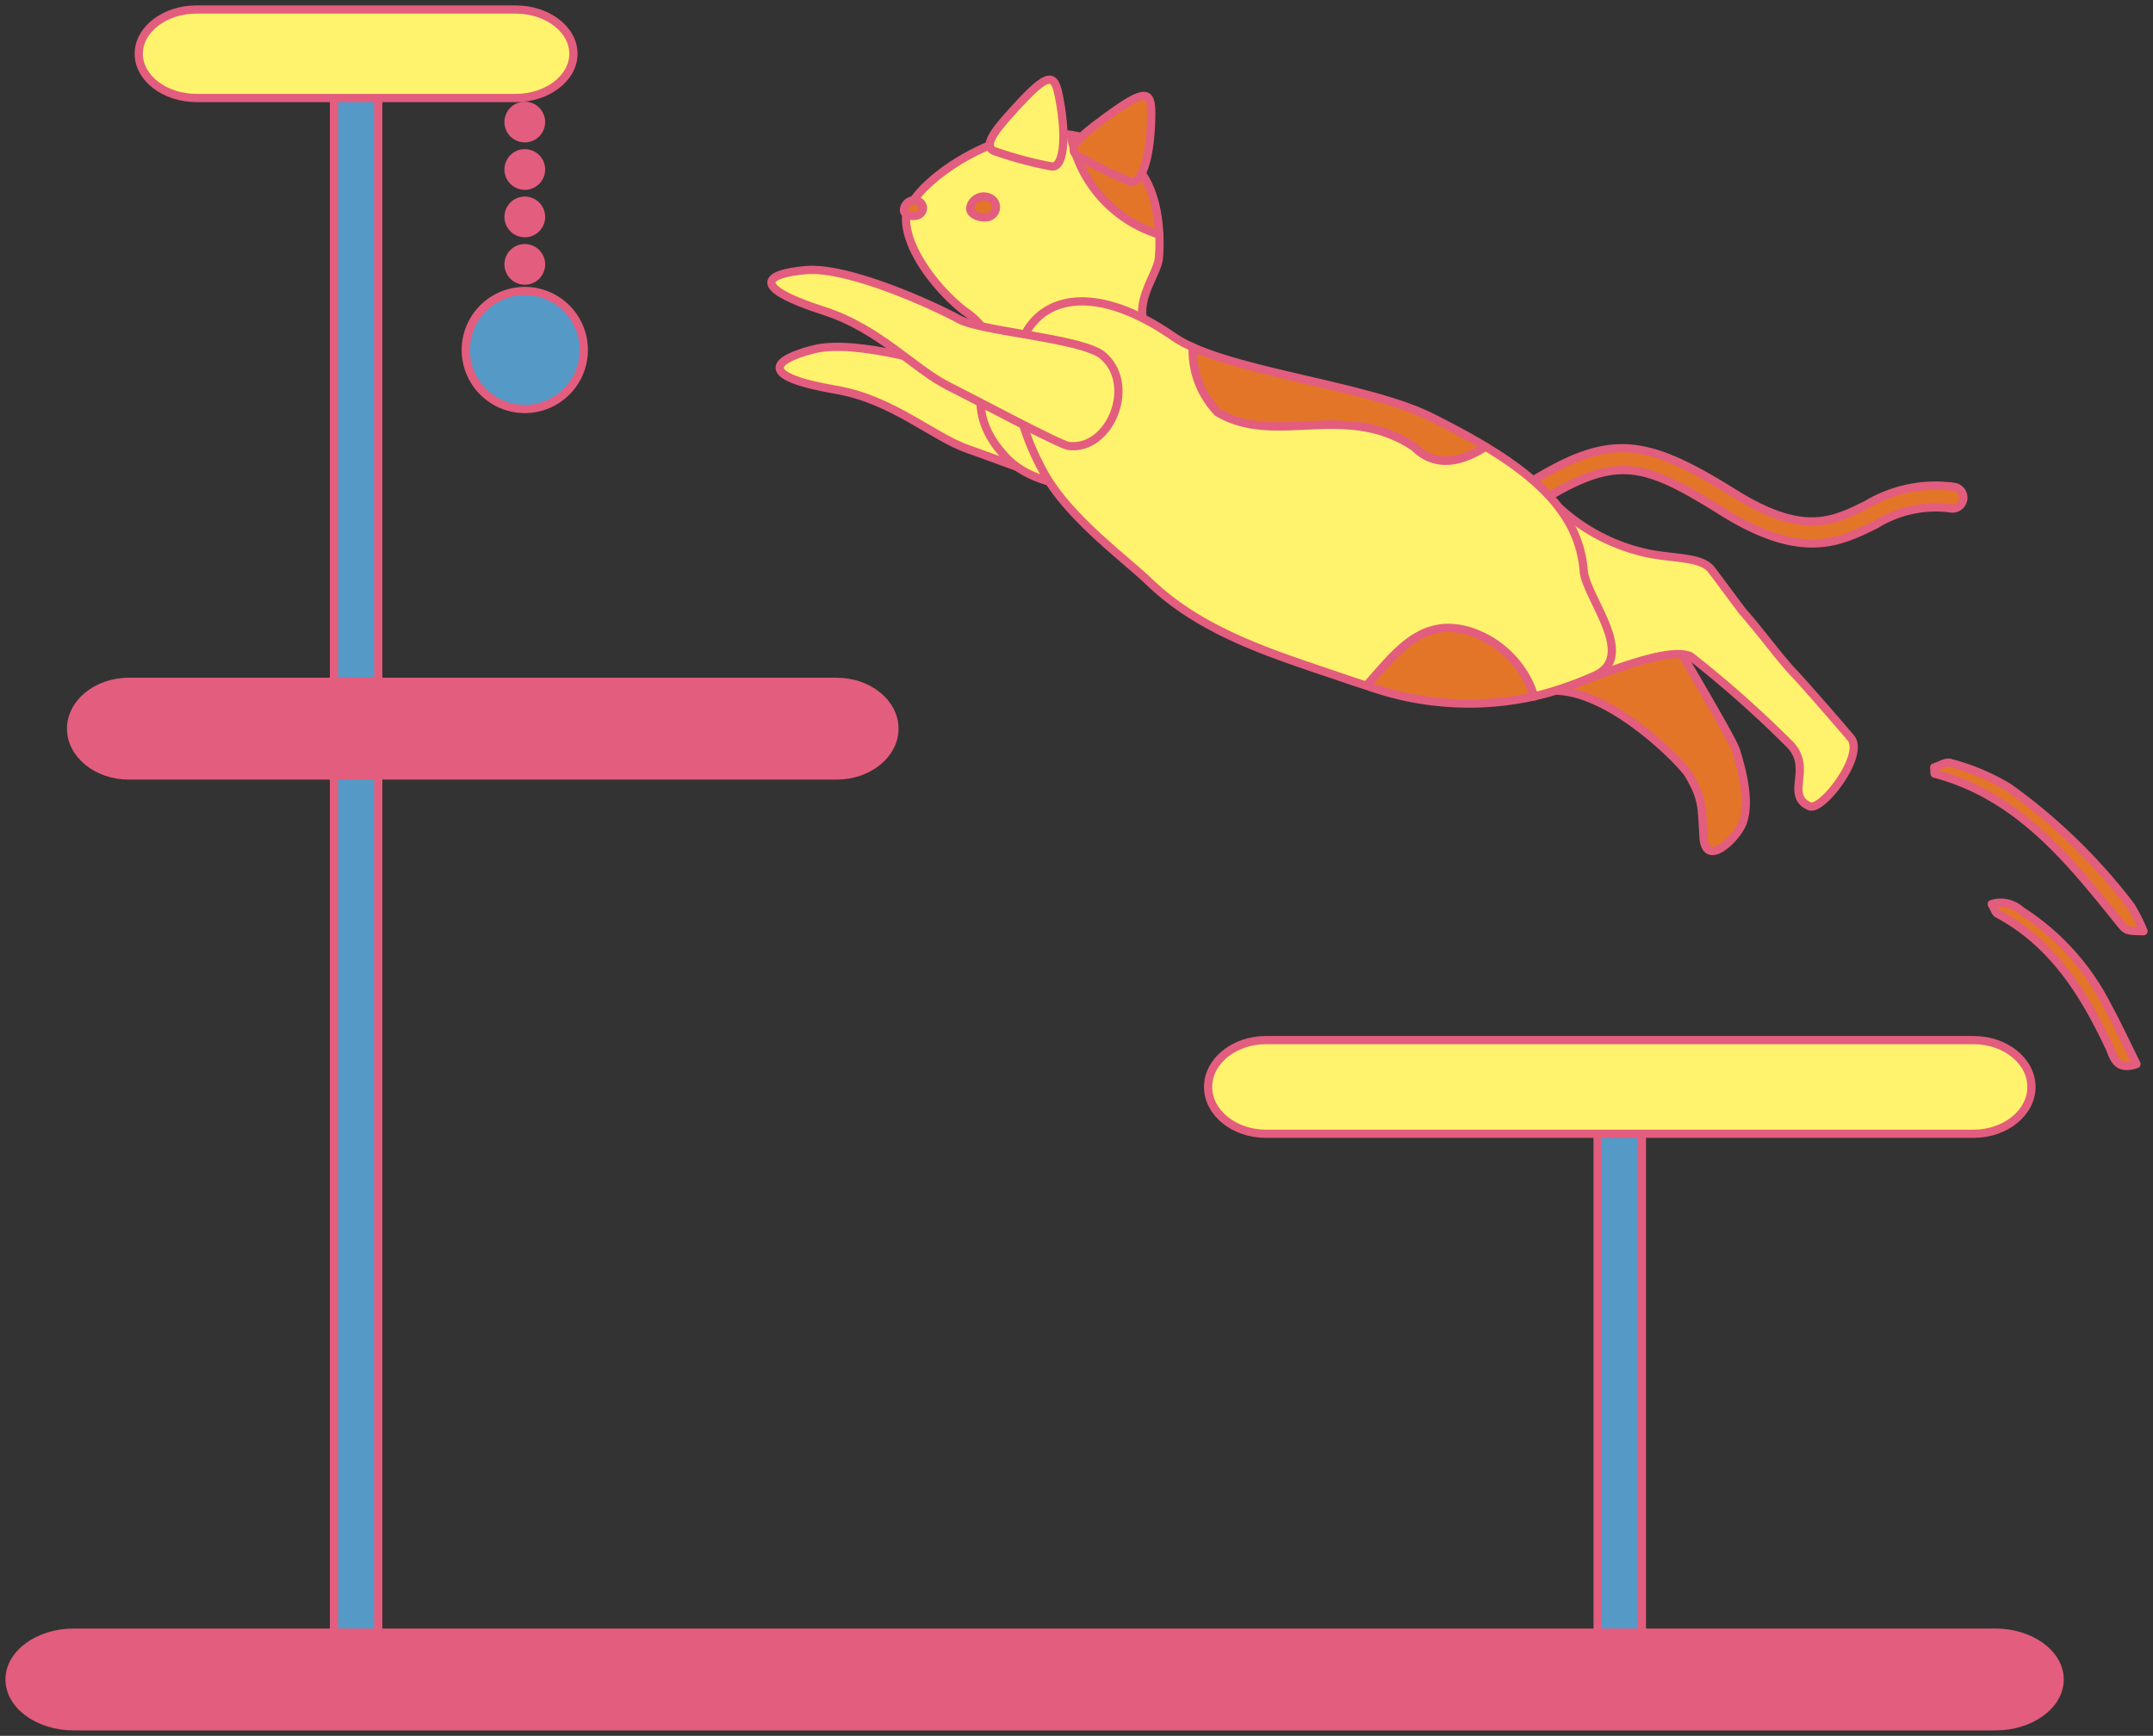 <svg xmlns="http://www.w3.org/2000/svg" xmlns:xlink="http://www.w3.org/1999/xlink" width="130.757" height="105.431" viewBox="0 0 130.757 105.431">
  <rect x="0" y="0" width="130.757" height="105.431" fill="#333333" stroke="none"/>
  <defs>
    <clipPath id="clip-path">
      <rect id="長方形_390" data-name="長方形 390" width="130.757" height="105.431" fill="none"/>
    </clipPath>
  </defs>
  <g id="グループ_1873" data-name="グループ 1873" transform="translate(0 0)">
    <rect id="長方形_388" data-name="長方形 388" width="2.685" height="98.956" transform="translate(20.284 4.685)" fill="#5599c7"/>
    <g id="グループ_1870" data-name="グループ 1870" transform="translate(0 0)">
      <g id="グループ_1869" data-name="グループ 1869" clip-path="url(#clip-path)">
        <rect id="長方形_389" data-name="長方形 389" width="2.688" height="98.956" transform="translate(20.284 4.686)" fill="none" stroke="#e35d7e" stroke-linecap="round" stroke-linejoin="round" stroke-width="0.5"/>
      </g>
    </g>
    <rect id="長方形_391" data-name="長方形 391" width="2.688" height="35.883" transform="translate(97.029 64.833)" fill="#5599c7"/>
    <rect id="長方形_392" data-name="長方形 392" width="2.688" height="35.883" transform="translate(97.029 64.833)" fill="none" stroke="#e35d7e" stroke-linecap="round" stroke-linejoin="round" stroke-width="0.5"/>
    <g id="グループ_1872" data-name="グループ 1872" transform="translate(0 0)">
      <g id="グループ_1871" data-name="グループ 1871" clip-path="url(#clip-path)">
        <path id="パス_5593" data-name="パス 5593" d="M51.877,20.811c0,1.565-1.579,2.844-3.51,2.844H5.381c-1.929,0-3.508-1.279-3.508-2.844s1.579-2.844,3.508-2.844H48.366c1.932,0,3.51,1.279,3.51,2.844" transform="translate(2.444 23.447)" fill="#e35d7e"/>
        <path id="パス_5594" data-name="パス 5594" d="M51.877,20.811c0,1.565-1.579,2.844-3.51,2.844H5.381c-1.929,0-3.508-1.279-3.508-2.844s1.579-2.844,3.508-2.844H48.366C50.3,17.967,51.877,19.246,51.877,20.811Z" transform="translate(2.444 23.447)" fill="none" stroke="#e35d7e" stroke-linecap="round" stroke-linejoin="round" stroke-width="0.5"/>
        <path id="パス_5595" data-name="パス 5595" d="M81.836,30.252c0,1.565-1.579,2.844-3.51,2.844H35.34c-1.929,0-3.508-1.279-3.508-2.844s1.579-2.844,3.508-2.844H78.325c1.932,0,3.51,1.279,3.51,2.844" transform="translate(41.539 35.767)" fill="#fff36d"/>
        <path id="パス_5596" data-name="パス 5596" d="M81.836,30.252c0,1.565-1.579,2.844-3.51,2.844H35.34c-1.929,0-3.508-1.279-3.508-2.844s1.579-2.844,3.508-2.844H78.325C80.257,27.408,81.836,28.687,81.836,30.252Z" transform="translate(41.539 35.767)" fill="none" stroke="#e35d7e" stroke-linecap="round" stroke-linejoin="round" stroke-width="0.5"/>
        <path id="パス_5597" data-name="パス 5597" d="M19.439,11.252a3.583,3.583,0,1,1-3.584-3.584,3.584,3.584,0,0,1,3.584,3.584" transform="translate(16.016 10.007)" fill="#5599c7"/>
        <path id="パス_5598" data-name="パス 5598" d="M19.439,11.252a3.583,3.583,0,1,1-3.584-3.584A3.584,3.584,0,0,1,19.439,11.252Z" transform="translate(16.016 10.007)" fill="none" stroke="#e35d7e" stroke-linecap="round" stroke-linejoin="round" stroke-width="0.5"/>
        <path id="パス_5599" data-name="パス 5599" d="M15.372,7.525a.987.987,0,1,1-.987-.987.988.988,0,0,1,.987.987" transform="translate(17.485 8.533)" fill="#e35d7e"/>
        <circle id="楕円形_21" data-name="楕円形 21" cx="0.987" cy="0.987" r="0.987" transform="translate(30.885 15.071)" fill="none" stroke="#e35d7e" stroke-linecap="round" stroke-linejoin="round" stroke-width="0.5"/>
        <path id="パス_5600" data-name="パス 5600" d="M15.372,6.275a.987.987,0,1,1-.987-.987.988.988,0,0,1,.987.987" transform="translate(17.485 6.902)" fill="#e35d7e"/>
        <circle id="楕円形_22" data-name="楕円形 22" cx="0.987" cy="0.987" r="0.987" transform="translate(30.885 12.189)" fill="none" stroke="#e35d7e" stroke-linecap="round" stroke-linejoin="round" stroke-width="0.5"/>
        <path id="パス_5601" data-name="パス 5601" d="M15.372,5.025a.987.987,0,1,1-.987-.987.988.988,0,0,1,.987.987" transform="translate(17.485 5.271)" fill="#e35d7e"/>
        <circle id="楕円形_23" data-name="楕円形 23" cx="0.987" cy="0.987" r="0.987" transform="translate(30.885 9.308)" fill="none" stroke="#e35d7e" stroke-linecap="round" stroke-linejoin="round" stroke-width="0.5"/>
        <path id="パス_5602" data-name="パス 5602" d="M15.372,3.774a.987.987,0,1,1-.987-.987.988.988,0,0,1,.987.987" transform="translate(17.485 3.638)" fill="#e35d7e"/>
        <circle id="楕円形_24" data-name="楕円形 24" cx="0.987" cy="0.987" r="0.987" transform="translate(30.885 6.426)" fill="none" stroke="#e35d7e" stroke-linecap="round" stroke-linejoin="round" stroke-width="0.5"/>
        <path id="パス_5603" data-name="パス 5603" d="M30.055,2.938c0,1.477-1.579,2.688-3.51,2.688H7.166c-1.932,0-3.51-1.21-3.51-2.688S5.235.25,7.166.25H26.544c1.932,0,3.51,1.21,3.51,2.688" transform="translate(4.771 0.327)" fill="#fff36d"/>
        <path id="パス_5604" data-name="パス 5604" d="M30.055,2.938c0,1.477-1.579,2.688-3.51,2.688H7.166c-1.932,0-3.51-1.21-3.51-2.688S5.235.25,7.166.25H26.544C28.476.25,30.055,1.46,30.055,2.938Z" transform="translate(4.771 0.327)" fill="none" stroke="#e35d7e" stroke-linecap="round" stroke-linejoin="round" stroke-width="0.5"/>
        <path id="パス_5605" data-name="パス 5605" d="M124.761,45.866c0,1.565-1.756,2.844-3.9,2.844H4.155c-2.148,0-3.9-1.279-3.9-2.844s1.756-2.844,3.9-2.844h116.7c2.148,0,3.9,1.279,3.9,2.844" transform="translate(0.326 56.143)" fill="#e35d7e"/>
        <path id="パス_5606" data-name="パス 5606" d="M124.761,45.866c0,1.565-1.756,2.844-3.9,2.844H4.155c-2.148,0-3.9-1.279-3.9-2.844s1.756-2.844,3.9-2.844h116.7C123,43.022,124.761,44.3,124.761,45.866Z" transform="translate(0.326 56.143)" fill="none" stroke="#e35d7e" stroke-linecap="round" stroke-linejoin="round" stroke-width="0.5"/>
        <path id="パス_5607" data-name="パス 5607" d="M52.136,25.2c.424,1.3.94,3.414.348,4.612-.466.947-2.19,2.535-2.3.7-.111-1.876-.041-2.328-.913-3.812-.376-.645-4.5-4.9-7.908-5.078-2.487-.131,4.391-7.284,5.357-5.85.733,1.238,5.147,8.611,5.414,9.43" transform="translate(53.276 20.334)" fill="#e37529"/>
        <path id="パス_5608" data-name="パス 5608" d="M52.136,25.2c.424,1.3.94,3.414.348,4.612-.466.947-2.19,2.535-2.3.7-.111-1.876-.041-2.328-.913-3.812-.376-.645-4.5-4.9-7.908-5.078-2.487-.131,4.391-7.284,5.357-5.85C47.455,17.009,51.869,24.383,52.136,25.2Z" transform="translate(53.276 20.334)" fill="none" stroke="#e35d7e" stroke-linecap="round" stroke-linejoin="round" stroke-width="0.5"/>
        <path id="パス_5609" data-name="パス 5609" d="M34.515,18.166c.392-2.517,1.717-4.442,5.052-5.654.987-.357,7.927-.307,9.123,1.162a11.529,11.529,0,0,0,6.389,3.847c1.627.339,3.268.2,3.888,1,.408.528.954,1.282,1.883,2.517,1.129,1.277,2.217,2.81,3.206,3.845.265.277,1.037,1.152,1.8,2.026.632.724,1.254,1.445,1.574,1.826.876,1.035-1.752,4.481-2.505,4.149-1.459-.645.078-2.18-1.033-3.568-.037-.046-.069-.092-.113-.138a66.869,66.869,0,0,0-6.078-5.4c-1.5-.691-6.094,1.434-8.544,2.18-4.847,1.48-15.517-2.18-14.643-7.791" transform="translate(44.974 16.087)" fill="#fff36d"/>
        <path id="パス_5610" data-name="パス 5610" d="M34.515,18.166c.392-2.517,1.717-4.442,5.052-5.654.987-.357,7.927-.307,9.123,1.162a11.529,11.529,0,0,0,6.389,3.847c1.627.339,3.268.2,3.888,1,.408.528.954,1.282,1.883,2.517,1.129,1.277,2.217,2.81,3.206,3.845.265.277,1.037,1.152,1.8,2.026.632.724,1.254,1.445,1.574,1.826.876,1.035-1.752,4.481-2.505,4.149-1.459-.645.078-2.18-1.033-3.568-.037-.046-.069-.092-.113-.138a66.869,66.869,0,0,0-6.078-5.4c-1.5-.691-6.094,1.434-8.544,2.18C44.311,27.436,33.641,23.776,34.515,18.166Z" transform="translate(44.974 16.087)" fill="none" stroke="#e35d7e" stroke-linecap="round" stroke-linejoin="round" stroke-width="0.5"/>
        <path id="パス_5611" data-name="パス 5611" d="M40.177,15.723a.663.663,0,0,1-.145-1.185c5.6-3.637,7.606-3.635,13.429,0,4.186,2.612,5.965,1.733,8.028.717a8.157,8.157,0,0,1,5.318-1.1.663.663,0,1,1-.205,1.309,6.9,6.9,0,0,0-4.525.98c-2.217,1.095-4.508,2.224-9.319-.781-5.122-3.2-6.6-3.522-12-.012a.659.659,0,0,1-.576.071" transform="translate(51.846 15.414)" fill="#e37529"/>
        <path id="パス_5612" data-name="パス 5612" d="M40.177,15.723a.663.663,0,0,1-.145-1.185c5.6-3.637,7.606-3.635,13.429,0,4.186,2.612,5.965,1.733,8.028.717a8.157,8.157,0,0,1,5.318-1.1.663.663,0,1,1-.205,1.309,6.9,6.9,0,0,0-4.525.98c-2.217,1.095-4.508,2.224-9.319-.781-5.122-3.2-6.6-3.522-12-.012A.659.659,0,0,1,40.177,15.723Z" transform="translate(51.846 15.414)" fill="none" stroke="#e35d7e" stroke-linecap="round" stroke-linejoin="round" stroke-width="0.5"/>
        <path id="パス_5613" data-name="パス 5613" d="M41.247,11.783c-1.639-.823-7.51-.277-8.945-.844-1.666-.655-7.115-2.3-9.685-1.65s-3.4,1.646,1.341,2.457c3.462.592,5.85,2.851,8.035,3.612,1.909.664,7.03,2.63,7.719,2.665,2.623-.085,3.944-4.776,1.535-6.239" transform="translate(26.809 11.927)" fill="#fff36d"/>
        <path id="パス_5614" data-name="パス 5614" d="M41.247,11.783c-1.639-.823-7.51-.277-8.945-.844-1.666-.655-7.115-2.3-9.685-1.65s-3.4,1.646,1.341,2.457c3.462.592,5.85,2.851,8.035,3.612,1.909.664,7.03,2.63,7.719,2.665C42.335,17.937,43.656,13.246,41.247,11.783Z" transform="translate(26.809 11.927)" fill="none" stroke="#e35d7e" stroke-linecap="round" stroke-linejoin="round" stroke-width="0.5"/>
        <path id="パス_5615" data-name="パス 5615" d="M33.593,9.608c-.078-1.736-.583-3.487-1.634-4.315a7.53,7.53,0,0,0-3.748-1.74,7.8,7.8,0,0,0,5.382,6.055" transform="translate(36.814 4.638)" fill="#e37529"/>
        <path id="パス_5616" data-name="パス 5616" d="M33.593,9.608c-.078-1.736-.583-3.487-1.634-4.315a7.53,7.53,0,0,0-3.748-1.74A7.8,7.8,0,0,0,33.593,9.608Z" transform="translate(36.814 4.638)" fill="none" stroke="#e35d7e" stroke-linecap="round" stroke-linejoin="round" stroke-width="0.5"/>
        <path id="パス_5617" data-name="パス 5617" d="M38.414,15.27c-.717-1.5.726-3.19.814-4.147a10.265,10.265,0,0,0,.028-1.438A7.8,7.8,0,0,1,33.873,3.63,9.917,9.917,0,0,0,31.93,3.5c-3.958.369-8.067,3.621-8.058,5.237.012,1.837,1.8,4.216,3.554,5.594a4.519,4.519,0,0,1,1.588,1.8c.413,1.254-2.183,3.81.961,7.113,3.7,3.888,16.13,1.042,14.293-2.757-.343-.71-4.974-3.377-5.855-5.218" transform="translate(31.152 4.563)" fill="#fff36d"/>
        <path id="パス_5618" data-name="パス 5618" d="M38.414,15.27c-.717-1.5.726-3.19.814-4.147a10.265,10.265,0,0,0,.028-1.438A7.8,7.8,0,0,1,33.873,3.63,9.917,9.917,0,0,0,31.93,3.5c-3.958.369-8.067,3.621-8.058,5.237.012,1.837,1.8,4.216,3.554,5.594a4.519,4.519,0,0,1,1.588,1.8c.413,1.254-2.183,3.81.961,7.113,3.7,3.888,16.13,1.042,14.293-2.757C43.925,19.778,39.294,17.111,38.414,15.27Z" transform="translate(31.152 4.563)" fill="none" stroke="#e35d7e" stroke-linecap="round" stroke-linejoin="round" stroke-width="0.5"/>
        <path id="パス_5619" data-name="パス 5619" d="M44.876,15.211c1.268,1.268,2.821.959,4.343-.018-1.023-.615-2.139-1.212-3.338-1.809-3.547-1.77-10.829-2.6-14.454-4.234A5.452,5.452,0,0,0,32.939,13.1c3.51,2.107,7.724-.7,11.937,2.107" transform="translate(41.011 11.94)" fill="#e37529"/>
        <path id="パス_5620" data-name="パス 5620" d="M44.876,15.211c1.268,1.268,2.821.959,4.343-.018-1.023-.615-2.139-1.212-3.338-1.809-3.547-1.77-10.829-2.6-14.454-4.234A5.452,5.452,0,0,0,32.939,13.1C36.449,15.211,40.663,12.4,44.876,15.211Z" transform="translate(41.011 11.94)" fill="none" stroke="#e35d7e" stroke-linecap="round" stroke-linejoin="round" stroke-width="0.5"/>
        <path id="パス_5621" data-name="パス 5621" d="M42.422,16.794c-3.1-1.035-4.684,1.36-6.424,3.255a18.306,18.306,0,0,0,10.206.657,6.05,6.05,0,0,0-3.782-3.911" transform="translate(46.975 21.591)" fill="#e37529"/>
        <path id="パス_5622" data-name="パス 5622" d="M42.422,16.794c-3.1-1.035-4.684,1.36-6.424,3.255a18.306,18.306,0,0,0,10.206.657A6.05,6.05,0,0,0,42.422,16.794Z" transform="translate(46.975 21.591)" fill="none" stroke="#e35d7e" stroke-linecap="round" stroke-linejoin="round" stroke-width="0.5"/>
        <path id="パス_5623" data-name="パス 5623" d="M61.264,24.306c-.258-3.22-2.545-5.481-5.956-7.537-1.519.977-3.072,1.288-4.343.018-4.213-2.807-8.425,0-11.937-2.107a5.452,5.452,0,0,1-1.512-3.955,7.179,7.179,0,0,1-1.134-.615c-7.991-5.56-12.214.433-7.9,8.245,1.5,2.72,4.889,5.179,6.375,6.606,3.331,3.2,7.7,4.449,12.027,5.933.4.138.788.263,1.173.383,1.738-1.895,3.319-4.29,6.422-3.255a6.055,6.055,0,0,1,3.782,3.911,21.577,21.577,0,0,0,3.656-1.254c2.658-1.166-.519-4.73-.65-6.373" transform="translate(34.919 10.364)" fill="#fff36d"/>
        <path id="パス_5624" data-name="パス 5624" d="M61.264,24.306c-.258-3.22-2.545-5.481-5.956-7.537-1.519.977-3.072,1.288-4.343.018-4.213-2.807-8.425,0-11.937-2.107a5.452,5.452,0,0,1-1.512-3.955,7.179,7.179,0,0,1-1.134-.615c-7.991-5.56-12.214.433-7.9,8.245,1.5,2.72,4.889,5.179,6.375,6.606,3.331,3.2,7.7,4.449,12.027,5.933.4.138.788.263,1.173.383,1.738-1.895,3.319-4.29,6.422-3.255a6.055,6.055,0,0,1,3.782,3.911,21.577,21.577,0,0,0,3.656-1.254C64.571,29.513,61.4,25.949,61.264,24.306Z" transform="translate(34.919 10.364)" fill="none" stroke="#e35d7e" stroke-linecap="round" stroke-linejoin="round" stroke-width="0.5"/>
        <path id="パス_5625" data-name="パス 5625" d="M31.724,7.727c.648.235,1.261-1.358,1.277-4.091.009-1.487-.343-1.609-3.086.436-1.162.864-2.151,1.694-1.316,2.111a23.434,23.434,0,0,0,3.126,1.544" transform="translate(36.915 3.299)" fill="#e37529"/>
        <path id="パス_5626" data-name="パス 5626" d="M31.724,7.727c.648.235,1.261-1.358,1.277-4.091.009-1.487-.343-1.609-3.086.436-1.162.864-2.151,1.694-1.316,2.111A23.434,23.434,0,0,0,31.724,7.727Z" transform="translate(36.915 3.299)" fill="none" stroke="#e35d7e" stroke-linecap="round" stroke-linejoin="round" stroke-width="0.5"/>
        <path id="パス_5627" data-name="パス 5627" d="M29.839,7.369c.68.1.968-1.581.44-4.264-.286-1.459-.655-1.507-2.939,1.04-.966,1.076-1.77,2.086-.871,2.33a23.128,23.128,0,0,0,3.37.894" transform="translate(34.031 2.74)" fill="#fff36d"/>
        <path id="パス_5628" data-name="パス 5628" d="M29.839,7.369c.68.1.968-1.581.44-4.264-.286-1.459-.655-1.507-2.939,1.04-.966,1.076-1.77,2.086-.871,2.33A23.128,23.128,0,0,0,29.839,7.369Z" transform="translate(34.031 2.74)" fill="none" stroke="#e35d7e" stroke-linecap="round" stroke-linejoin="round" stroke-width="0.5"/>
        <path id="パス_5629" data-name="パス 5629" d="M26.843,5.311a.611.611,0,0,1-.148,1.1c-.369.131-1.229-.085-1.123-.592a.834.834,0,0,1,1.27-.509" transform="translate(33.36 6.759)" fill="#e37529"/>
        <path id="パス_5630" data-name="パス 5630" d="M26.843,5.311a.611.611,0,0,1-.148,1.1c-.369.131-1.229-.085-1.123-.592A.834.834,0,0,1,26.843,5.311Z" transform="translate(33.36 6.759)" fill="none" stroke="#e35d7e" stroke-linecap="round" stroke-linejoin="round" stroke-width="0.5"/>
        <path id="パス_5631" data-name="パス 5631" d="M24.7,5.335a.455.455,0,0,1,.007.827c-.256.136-.913.069-.887-.318a.62.62,0,0,1,.88-.509" transform="translate(31.082 6.891)" fill="#e37529"/>
        <path id="パス_5632" data-name="パス 5632" d="M24.7,5.335a.455.455,0,0,1,.007.827c-.256.136-.913.069-.887-.318A.62.62,0,0,1,24.7,5.335Z" transform="translate(31.082 6.891)" fill="none" stroke="#e35d7e" stroke-linecap="round" stroke-linejoin="round" stroke-width="0.5"/>
        <path id="パス_5633" data-name="パス 5633" d="M40.356,12.235c-1.53-1.012-7.284-1.383-8.637-2.123-1.57-.86-6.742-3.208-9.291-2.987S19,8.149,23.541,9.61c3.321,1.069,5.47,3.529,7.535,4.564,1.8.9,6.634,3.5,7.3,3.633,2.558.316,4.207-3.849,1.978-5.571" transform="translate(26.522 9.28)" fill="#fff36d"/>
        <path id="パス_5634" data-name="パス 5634" d="M40.356,12.235c-1.53-1.012-7.284-1.383-8.637-2.123-1.57-.86-6.742-3.208-9.291-2.987S19,8.149,23.541,9.61c3.321,1.069,5.47,3.529,7.535,4.564,1.8.9,6.634,3.5,7.3,3.633C40.937,18.122,42.585,13.957,40.356,12.235Z" transform="translate(26.522 9.28)" fill="none" stroke="#e35d7e" stroke-linecap="round" stroke-linejoin="round" stroke-width="0.5"/>
        <path id="パス_5635" data-name="パス 5635" d="M50.993,20.764c5.043,1.341,8.1,5.152,11.156,8.948.463.576.422.611,1.528.62a10.3,10.3,0,0,0-.749-1.5A34.638,34.638,0,0,0,55.485,21.6a13.436,13.436,0,0,0-3.533-1.487c-.263-.095-.657.173-.989.272Z" transform="translate(66.504 26.228)" fill="#e37529"/>
        <path id="パス_5636" data-name="パス 5636" d="M50.993,20.764c5.043,1.341,8.1,5.152,11.156,8.948.463.576.422.611,1.528.62a10.3,10.3,0,0,0-.749-1.5A34.638,34.638,0,0,0,55.485,21.6a13.436,13.436,0,0,0-3.533-1.487c-.263-.095-.657.173-.989.272Z" transform="translate(66.504 26.228)" fill="none" stroke="#e35d7e" stroke-linecap="round" stroke-linejoin="round" stroke-width="0.5"/>
        <path id="パス_5637" data-name="パス 5637" d="M61.274,33.6c-.6-1.212-1.157-2.409-1.786-3.563a14.8,14.8,0,0,0-5.23-5.76,1.814,1.814,0,0,0-1.779-.394c.157.263.217.507.366.588,3.331,1.786,5.207,4.78,6.758,8.06.281.595.392,1.51,1.671,1.069" transform="translate(68.481 31.03)" fill="#e37529"/>
        <path id="パス_5638" data-name="パス 5638" d="M61.274,33.6c-.6-1.212-1.157-2.409-1.786-3.563a14.8,14.8,0,0,0-5.23-5.76,1.814,1.814,0,0,0-1.779-.394c.157.263.217.507.366.588,3.331,1.786,5.207,4.78,6.758,8.06C59.884,33.127,59.994,34.042,61.274,33.6Z" transform="translate(68.481 31.03)" fill="none" stroke="#e35d7e" stroke-linecap="round" stroke-linejoin="round" stroke-width="0.5"/>
      </g>
    </g>
  </g>
</svg>
